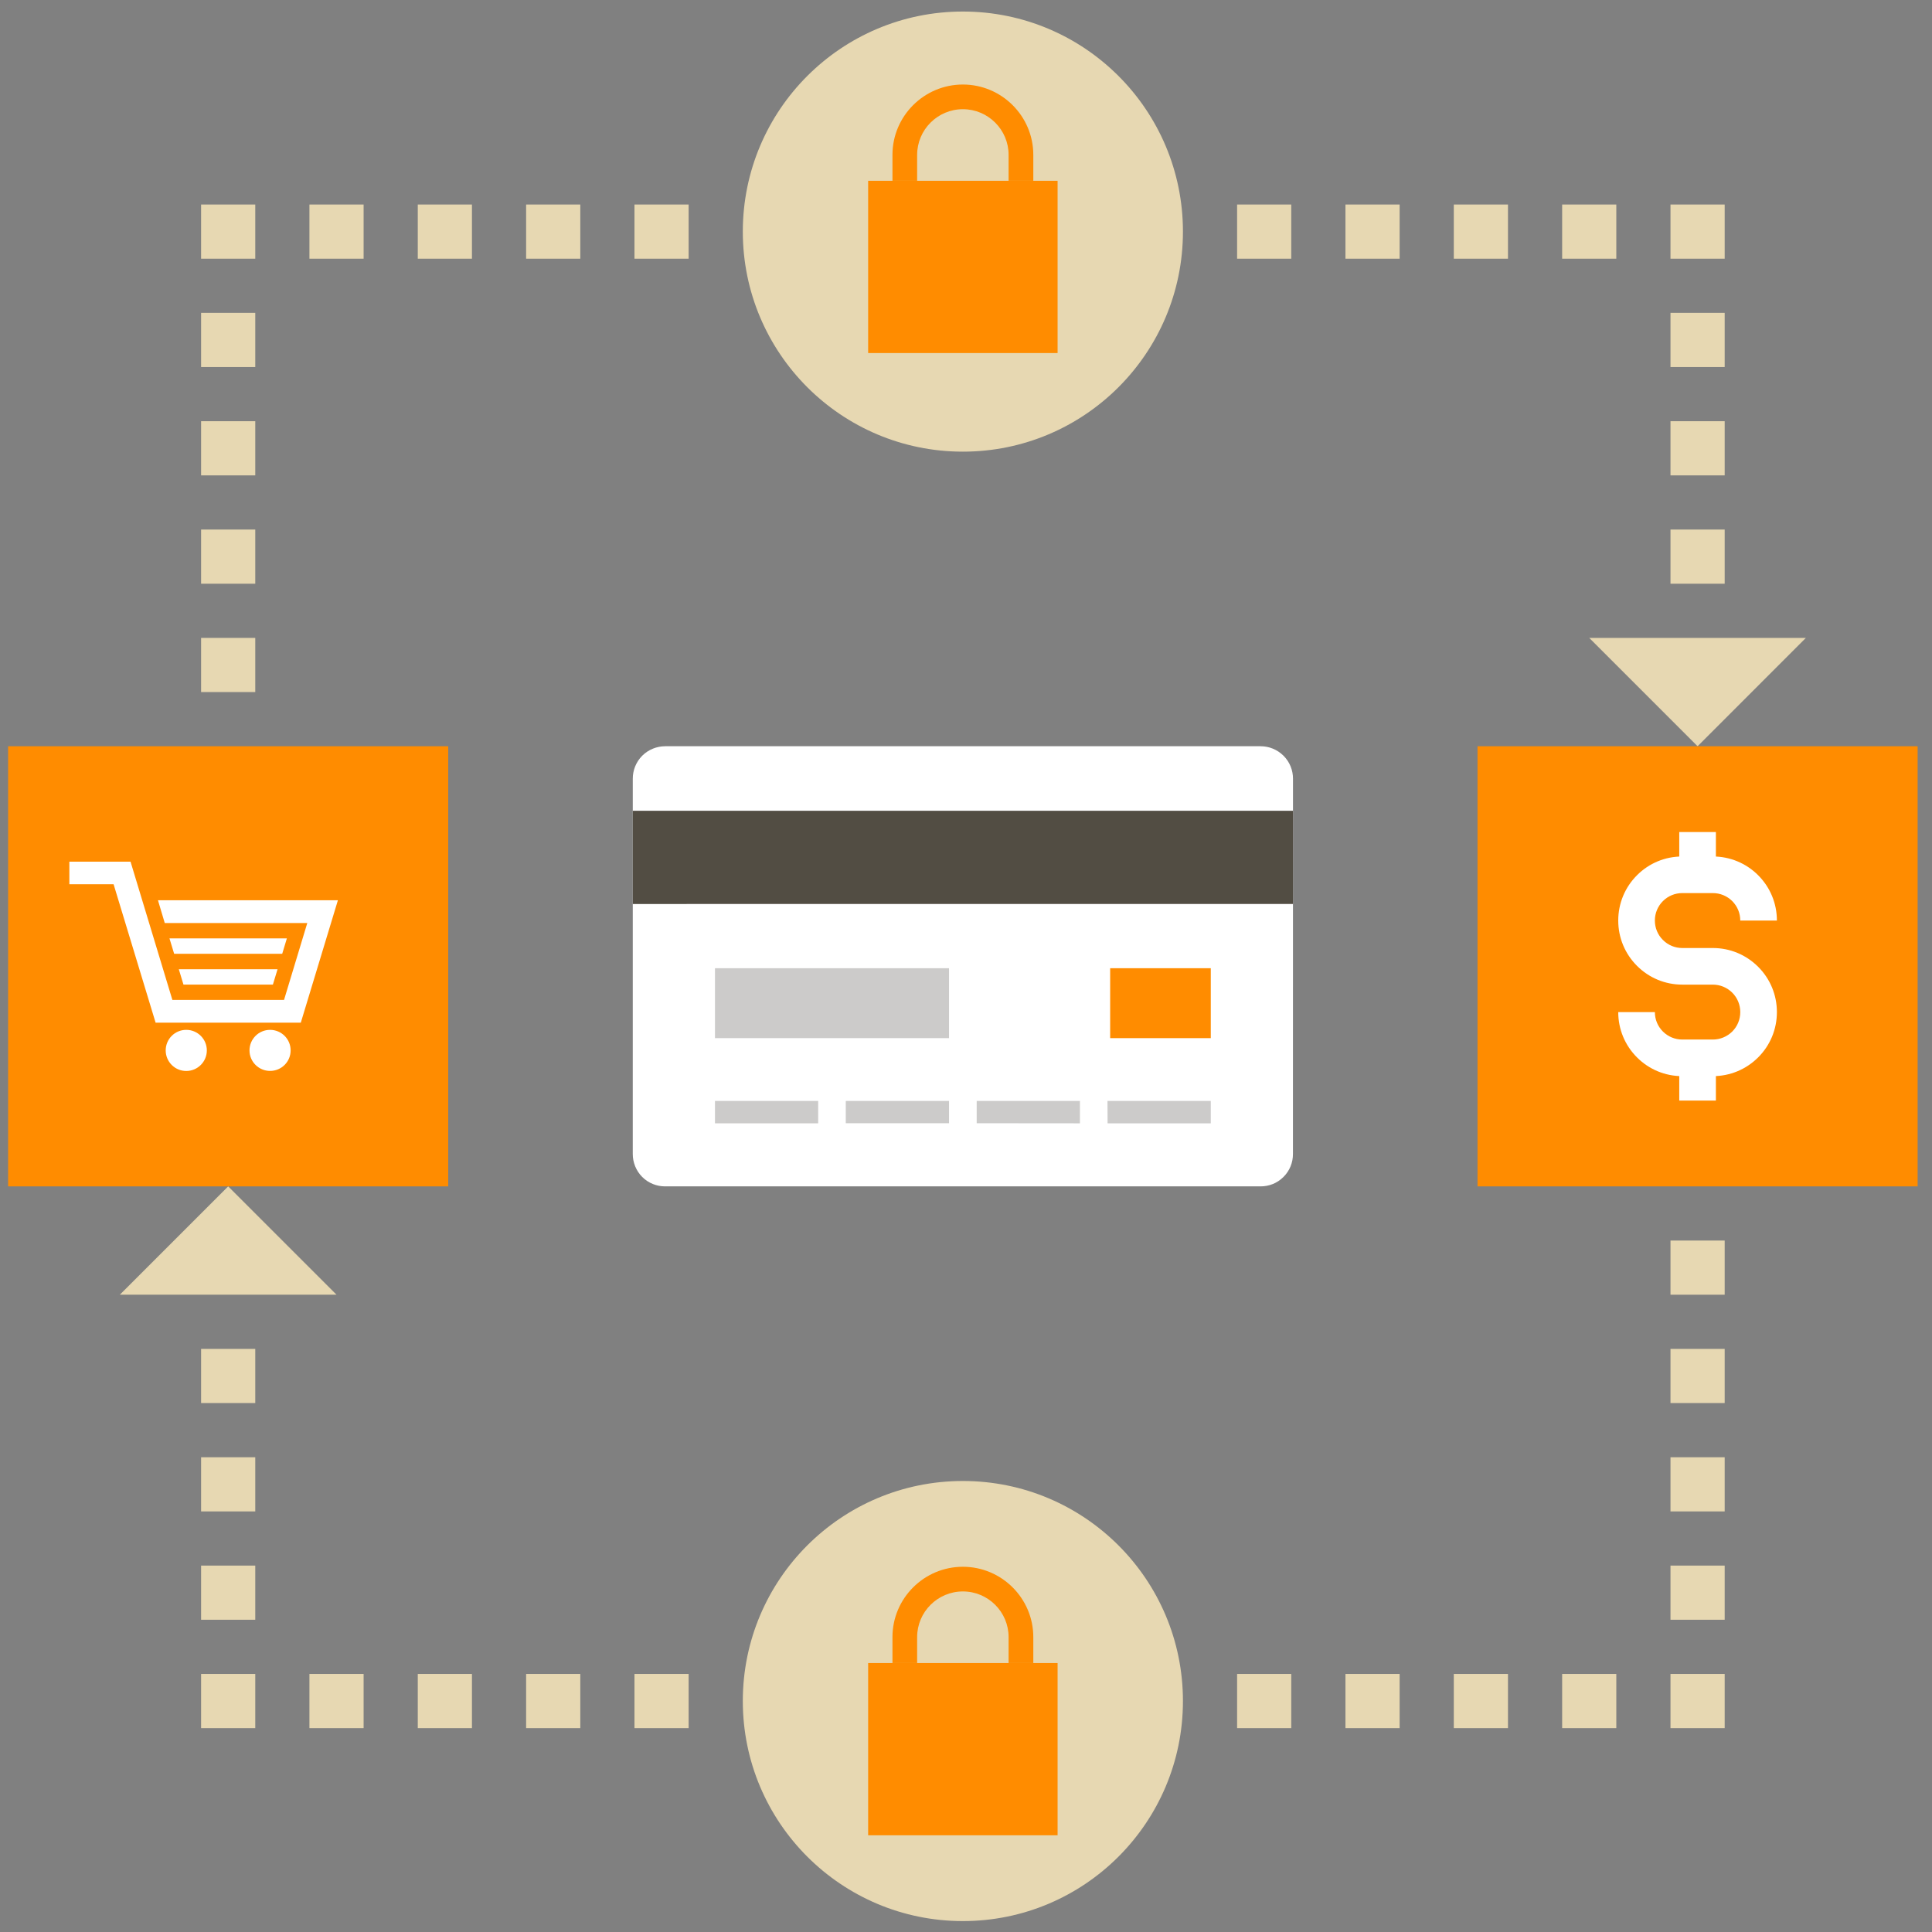 <?xml version="1.0" encoding="UTF-8"?>
<svg width="142px" height="142px" viewBox="0 0 142 142" version="1.1" xmlns="http://www.w3.org/2000/svg" xmlns:xlink="http://www.w3.org/1999/xlink">
    <rect x="0" y="0" width="142" height="142" fill="#808080" stroke="none"/>
    <title>Group 6</title>
    <g id="Page-1" stroke="none" stroke-width="1" fill="none" fill-rule="evenodd">
        <g id="SEO-Services" transform="translate(-1018, -5267)">
            <g id="Group-6" transform="translate(1018.596, 5267.848)">
                <polygon id="Fill-149" fill="#E7D8B2" points="14.184 18.166 18.166 18.166 18.166 14.184 14.184 14.184"></polygon>
                <polygon id="Fill-150" fill="#E7D8B2" points="22.147 18.166 26.129 18.166 26.129 14.184 22.147 14.184"></polygon>
                <polygon id="Fill-151" fill="#E7D8B2" points="30.11 18.166 34.092 18.166 34.092 14.184 30.11 14.184"></polygon>
                <polygon id="Fill-152" fill="#E7D8B2" points="38.073 18.166 42.055 18.166 42.055 14.184 38.073 14.184"></polygon>
                <polygon id="Fill-153" fill="#E7D8B2" points="46.037 18.166 50.018 18.166 50.018 14.184 46.037 14.184"></polygon>
                <polygon id="Fill-154" fill="#E7D8B2" points="14.184 26.129 18.166 26.129 18.166 22.147 14.184 22.147"></polygon>
                <polygon id="Fill-155" fill="#E7D8B2" points="14.184 34.092 18.166 34.092 18.166 30.11 14.184 30.11"></polygon>
                <polygon id="Fill-156" fill="#E7D8B2" points="14.184 42.055 18.166 42.055 18.166 38.073 14.184 38.073"></polygon>
                <polygon id="Fill-157" fill="#E7D8B2" points="14.184 50.018 18.166 50.018 18.166 46.037 14.184 46.037"></polygon>
                <path d="M86.349,16.174 C86.349,25.108 79.11,32.348 70.174,32.348 C61.242,32.348 54,25.108 54,16.174 C54,7.24 61.242,-2.96848965e-13 70.174,-2.96848965e-13 C79.11,-2.96848965e-13 86.349,7.24 86.349,16.174" id="Fill-158" fill="#E7D8B2"></path>
                <path d="M73.535,12.44 L73.535,10.535 C73.535,8.685 72.029,7.178 70.175,7.178 C68.323,7.178 66.813,8.685 66.813,10.535 L66.813,12.44 L64.999,12.44 L64.999,10.535 C64.999,7.684 67.321,5.365 70.175,5.365 C73.027,5.365 75.351,7.684 75.351,10.535 L75.351,12.44 L73.535,12.44" id="Fill-159" fill="#FF8C00"></path>
                <polygon id="Fill-160" fill="#FF8C00" points="63.212 25.1 77.136 25.1 77.136 12.44 63.212 12.44"></polygon>
                <path d="M54,124.175 C54,115.241 61.241,108.003 70.174,108.003 C79.11,108.003 86.349,115.241 86.349,124.175 C86.349,133.109 79.11,140.35 70.174,140.35 C61.241,140.35 54,133.109 54,124.175" id="Fill-161" fill="#E7D8B2"></path>
                <path d="M73.535,121.382 L73.535,119.477 C73.535,117.626 72.029,116.121 70.175,116.121 C68.323,116.121 66.813,117.626 66.813,119.477 L66.813,121.382 L64.999,121.382 L64.999,119.477 C64.999,116.627 67.321,114.308 70.175,114.308 C73.027,114.308 75.351,116.627 75.351,119.477 L75.351,121.382 L73.535,121.382" id="Fill-162" fill="#FF8C00"></path>
                <polygon id="Fill-163" fill="#FF8C00" points="63.212 134.044 77.136 134.044 77.136 121.382 63.212 121.382"></polygon>
                <polygon id="Fill-164" fill="#E7D8B2" points="14.184 126.167 18.166 126.167 18.166 122.183 14.184 122.183"></polygon>
                <polygon id="Fill-165" fill="#E7D8B2" points="14.184 118.202 18.166 118.202 18.166 114.221 14.184 114.221"></polygon>
                <polygon id="Fill-166" fill="#E7D8B2" points="14.184 110.24 18.166 110.24 18.166 106.258 14.184 106.258"></polygon>
                <polygon id="Fill-167" fill="#E7D8B2" points="14.184 102.275 18.166 102.275 18.166 98.295 14.184 98.295"></polygon>
                <polygon id="Fill-168" fill="#E7D8B2" points="22.147 126.167 26.129 126.167 26.129 122.183 22.147 122.183"></polygon>
                <polygon id="Fill-169" fill="#E7D8B2" points="30.11 126.167 34.092 126.167 34.092 122.183 30.11 122.183"></polygon>
                <polygon id="Fill-170" fill="#E7D8B2" points="38.073 126.167 42.055 126.167 42.055 122.183 38.073 122.183"></polygon>
                <polygon id="Fill-171" fill="#E7D8B2" points="46.037 126.167 50.018 126.167 50.018 122.183 46.037 122.183"></polygon>
                <polyline id="Fill-172" fill="#E7D8B2" points="24.138 94.312 16.174 86.349 8.211 94.312 24.138 94.312"></polyline>
                <polygon id="Fill-173" fill="#E7D8B2" points="122.183 126.167 126.166 126.167 126.166 122.183 122.183 122.183"></polygon>
                <polygon id="Fill-174" fill="#E7D8B2" points="114.22 126.167 118.201 126.167 118.201 122.183 114.22 122.183"></polygon>
                <polygon id="Fill-175" fill="#E7D8B2" points="106.257 126.167 110.239 126.167 110.239 122.183 106.257 122.183"></polygon>
                <polygon id="Fill-176" fill="#E7D8B2" points="98.293 126.167 102.275 126.167 102.275 122.183 98.293 122.183"></polygon>
                <polygon id="Fill-177" fill="#E7D8B2" points="90.329 126.167 94.31 126.167 94.31 122.183 90.329 122.183"></polygon>
                <polygon id="Fill-178" fill="#E7D8B2" points="122.183 118.202 126.166 118.202 126.166 114.221 122.183 114.221"></polygon>
                <polygon id="Fill-179" fill="#E7D8B2" points="122.183 110.24 126.166 110.24 126.166 106.258 122.183 106.258"></polygon>
                <polygon id="Fill-180" fill="#E7D8B2" points="122.183 102.275 126.166 102.275 126.166 98.295 122.183 98.295"></polygon>
                <polygon id="Fill-181" fill="#E7D8B2" points="122.183 94.312 126.166 94.312 126.166 90.331 122.183 90.331"></polygon>
                <polygon id="Fill-182" fill="#E7D8B2" points="122.183 18.166 126.166 18.166 126.166 14.184 122.183 14.184"></polygon>
                <polygon id="Fill-183" fill="#E7D8B2" points="122.183 26.129 126.166 26.129 126.166 22.147 122.183 22.147"></polygon>
                <polygon id="Fill-184" fill="#E7D8B2" points="122.183 34.092 126.166 34.092 126.166 30.11 122.183 30.11"></polygon>
                <polygon id="Fill-185" fill="#E7D8B2" points="122.183 42.055 126.166 42.055 126.166 38.073 122.183 38.073"></polygon>
                <polygon id="Fill-186" fill="#E7D8B2" points="114.22 18.166 118.201 18.166 118.201 14.184 114.22 14.184"></polygon>
                <polygon id="Fill-187" fill="#E7D8B2" points="106.257 18.166 110.239 18.166 110.239 14.184 106.257 14.184"></polygon>
                <polygon id="Fill-188" fill="#E7D8B2" points="98.293 18.166 102.275 18.166 102.275 14.184 98.293 14.184"></polygon>
                <polygon id="Fill-189" fill="#E7D8B2" points="90.329 18.166 94.31 18.166 94.31 14.184 90.329 14.184"></polygon>
                <polyline id="Fill-190" fill="#E7D8B2" points="116.211 46.037 124.174 54 132.135 46.037 116.211 46.037"></polyline>
                <polygon id="Fill-191" fill="#FF8C00" points="7.42122413e-14 86.349 32.348 86.349 32.348 54 7.42122413e-14 54"></polygon>
                <path d="M13.094,74.845 C12.257,74.845 11.583,75.52 11.583,76.357 C11.583,77.19 12.257,77.868 13.094,77.868 C13.927,77.868 14.606,77.19 14.606,76.357 C14.606,75.52 13.927,74.845 13.094,74.845" id="Fill-192" fill="#FFFFFF"></path>
                <path d="M19.253,74.845 C18.421,74.845 17.742,75.52 17.742,76.357 C17.742,77.19 18.421,77.863 19.253,77.863 C20.091,77.863 20.765,77.19 20.765,76.357 C20.765,75.52 20.091,74.845 19.253,74.845" id="Fill-193" fill="#FFFFFF"></path>
                <polyline id="Fill-194" fill="#FFFFFF" points="20.489 68.121 11.859 68.121 12.204 69.255 20.146 69.255 20.489 68.121"></polyline>
                <polyline id="Fill-195" fill="#FFFFFF" points="19.461 71.519 19.804 70.389 12.546 70.389 12.889 71.519 19.461 71.519"></polyline>
                <polyline id="Fill-196" fill="#FFFFFF" points="11.015 65.322 11.513 66.994 21.989 66.994 20.28 72.645 12.074 72.645 8.998 62.483 4.502 62.483 4.502 64.141 7.752 64.141 10.84 74.316 21.513 74.316 24.239 65.322 11.015 65.322"></polyline>
                <polygon id="Fill-197" fill="#FF8C00" points="108 86.349 140.348 86.349 140.348 54 108 54"></polygon>
                <path d="M125.294,78.248 L123.052,78.248 C121.794,78.248 120.611,77.759 119.723,76.871 C118.833,75.982 118.343,74.799 118.343,73.54 L121.035,73.54 C121.035,74.08 121.244,74.586 121.626,74.968 C122.005,75.347 122.512,75.557 123.052,75.557 L125.294,75.557 C125.834,75.557 126.342,75.346 126.727,74.965 C127.103,74.587 127.312,74.081 127.312,73.54 C127.312,73 127.103,72.492 126.723,72.112 C126.341,71.732 125.833,71.521 125.294,71.521 L123.052,71.521 C121.794,71.521 120.61,71.03 119.722,70.141 C118.833,69.252 118.343,68.069 118.343,66.811 C118.343,65.553 118.833,64.37 119.723,63.48 C120.61,62.592 121.794,62.102 123.052,62.102 L125.294,62.102 C126.55,62.102 127.733,62.59 128.624,63.478 C129.515,64.37 130.004,65.553 130.004,66.811 L127.312,66.811 C127.312,66.271 127.103,65.763 126.722,65.382 C126.342,65.004 125.834,64.793 125.294,64.793 L123.052,64.793 C122.512,64.793 122.006,65.003 121.626,65.382 C121.244,65.765 121.035,66.272 121.035,66.811 C121.035,67.35 121.244,67.857 121.626,68.238 C122.007,68.62 122.512,68.83 123.052,68.83 L125.294,68.83 C126.549,68.83 127.732,69.319 128.624,70.208 C129.515,71.098 130.004,72.281 130.004,73.54 C130.004,74.799 129.515,75.981 128.627,76.869 C127.732,77.76 126.549,78.248 125.294,78.248" id="Fill-198" fill="#FFFFFF"></path>
                <polygon id="Fill-199" fill="#FFFFFF" points="122.828 63.447 125.52 63.447 125.52 60.306 122.828 60.306"></polygon>
                <polygon id="Fill-200" fill="#FFFFFF" points="122.828 80.043 125.52 80.043 125.52 76.902 122.828 76.902"></polygon>
                <path d="M92.06,54 C92.667,54 93.275,54.235 93.741,54.697 C94.203,55.161 94.438,55.767 94.438,56.381 L94.434,83.973 C94.438,84.582 94.203,85.196 93.739,85.655 C93.272,86.125 92.667,86.349 92.06,86.349 L48.286,86.349 C47.681,86.349 47.071,86.121 46.607,85.657 C46.148,85.196 45.912,84.582 45.912,83.973 L45.913,56.381 C45.913,55.769 46.145,55.162 46.607,54.697 C47.071,54.235 47.682,54.004 48.286,54 L92.06,54" id="Fill-201" fill="#FFFFFF"></path>
                <polygon id="Fill-202" fill="#CCCBCA" points="51.954 81.715 59.54 81.715 59.54 80.07 51.954 80.07"></polygon>
                <polygon id="Fill-203" fill="#CCCBCA" points="61.568 81.708 69.157 81.708 69.157 80.07 61.568 80.07"></polygon>
                <polyline id="Fill-204" fill="#CCCBCA" points="78.778 81.715 71.19 81.708 71.19 80.07 78.778 80.07 78.778 81.715"></polyline>
                <polyline id="Fill-205" fill="#CCCBCA" points="88.395 81.715 80.81 81.715 80.803 80.07 88.395 80.07 88.395 81.715"></polyline>
                <polygon id="Fill-206" fill="#CCCBCA" points="51.954 75.454 69.157 75.454 69.157 70.315 51.954 70.315"></polygon>
                <polygon id="Fill-207" fill="#FF8C00" points="80.999 75.454 88.395 75.454 88.395 70.315 80.999 70.315"></polygon>
                <polyline id="Fill-208" fill="#524D43" points="94.438 65.593 45.913 65.595 45.913 58.742 94.438 58.742 94.438 65.593"></polyline>
            </g>
        </g>
    </g>
</svg>